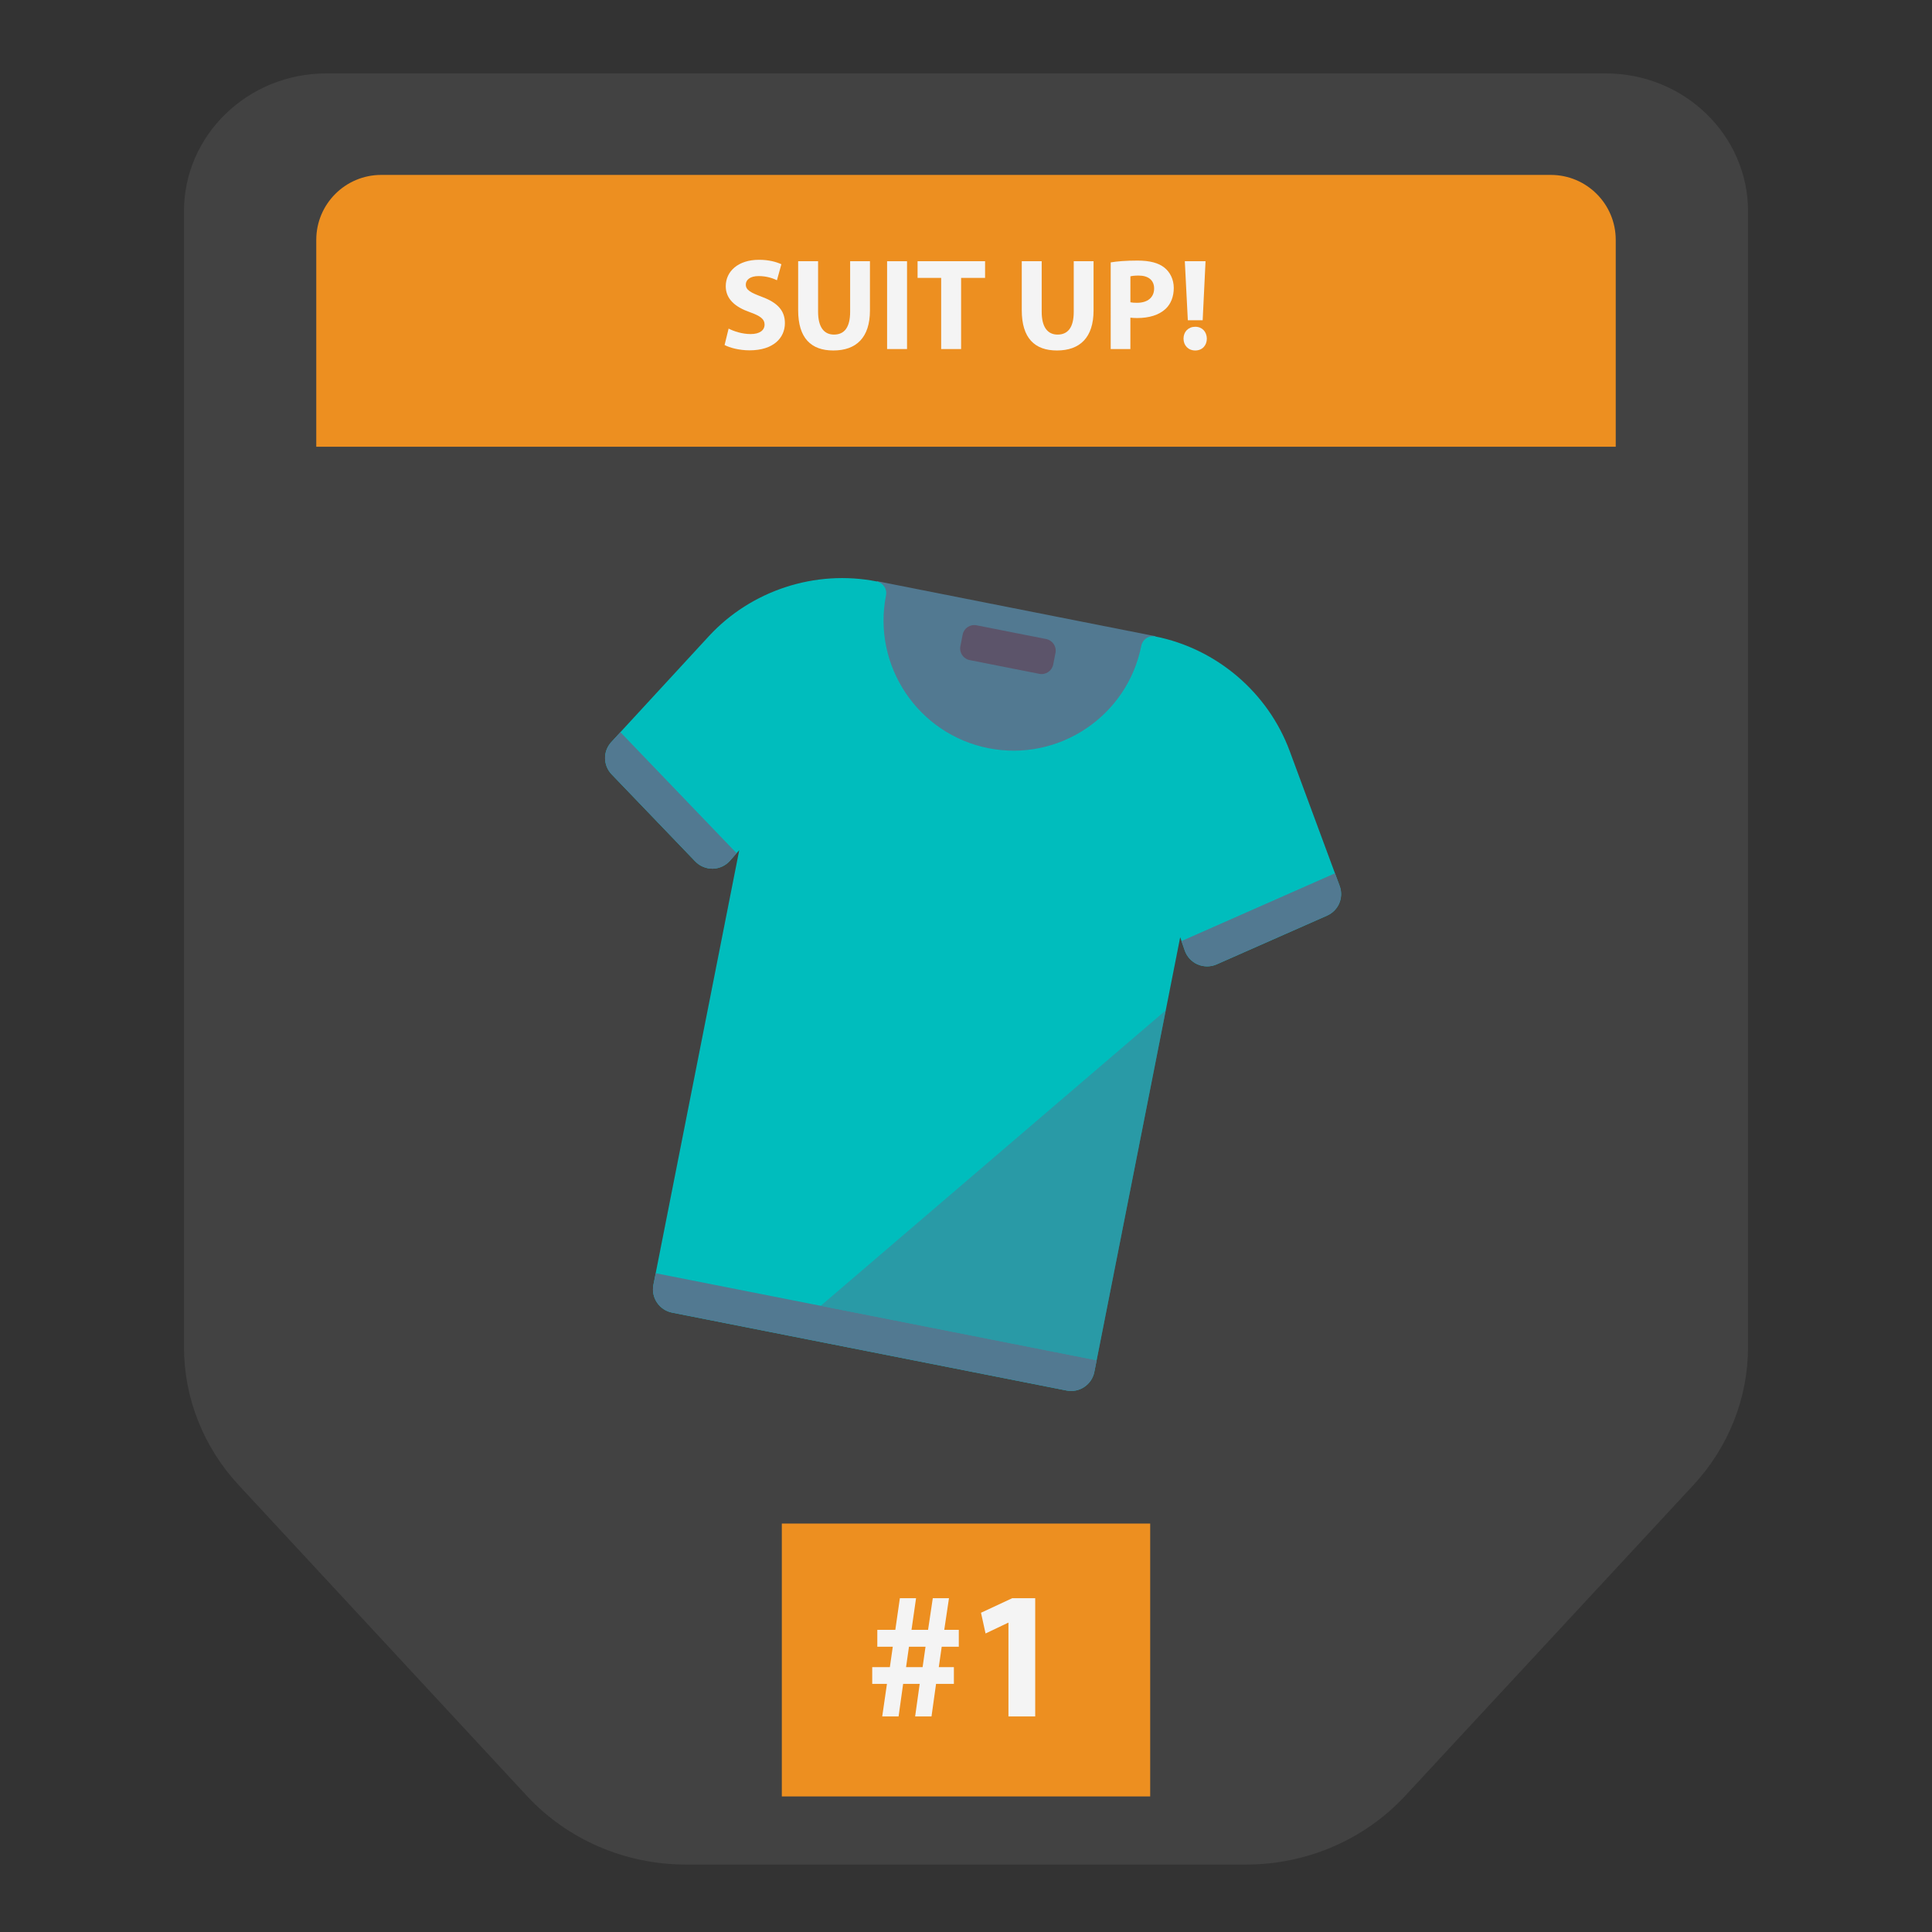 <?xml version="1.0"?>

<!-- Generator: Adobe Illustrator 16.0.0, SVG Export Plug-In . SVG Version: 6.00 Build 0)  -->

<svg version="1.1" id="Layer_1" xmlns="http://www.w3.org/2000/svg" xmlns:xlink="http://www.w3.org/1999/xlink" x="0px" y="0px" width="200" height="200" viewBox="0 0 200 200" enable-background="new 0 0 200 200" xml:space="preserve">
<rect x="0" y="0" width="200" height="200" fill="#333333" stroke="none"/>
<g>
	<path opacity="0.1" fill="#CECECE" d="M70.977,193.017c-6.254,0-12.24-2.585-16.422-7.095l-29.854-32.191
		c-3.648-3.934-5.656-9.013-5.656-14.3V21.863c0-7.865,6.604-14.263,14.719-14.263h132.473c8.117,0,14.719,6.398,14.719,14.263
		v117.566c0,5.289-2.008,10.368-5.654,14.3l-29.857,32.193c-4.182,4.509-10.166,7.095-16.422,7.095H70.977z"></path>
	<path fill="#ED8F20" d="M167.26,24.833c0-3.714-3.01-6.726-6.725-6.726H39.467c-3.715,0-6.727,3.011-6.727,6.726v21.412h134.52
		V24.833z"></path>
	<rect x="80.934" y="157.718" fill="#ED8F20" width="38.133" height="28.249"></rect>
	<g>
		<g>
			<path fill="#F4F4F4" d="M91.328,177.683l0.489-3.371h-1.525v-1.732h1.827l0.301-2.109h-1.601v-1.751h1.864l0.471-3.276h1.676
				l-0.471,3.276h1.714l0.489-3.276h1.676l-0.489,3.276h1.506v1.751h-1.77l-0.302,2.109h1.563v1.732h-1.846l-0.471,3.371h-1.694
				l0.471-3.371h-1.714l-0.471,3.371H91.328z M95.508,172.581l0.302-2.109h-1.714l-0.301,2.109H95.508z"></path>
			<path fill="#F4F4F4" d="M104.396,167.986h-0.037l-2.335,1.111l-0.471-2.147l3.238-1.506h2.373v12.239h-2.769V167.986z"></path>
		</g>
	</g>
	<g>
		<g>
			
				<rect x="88.7" y="62.864" transform="matrix(-0.981 -0.194 0.194 -0.981 190.87 162.759)" fill="#527991" width="29.385" height="18.367"></rect>
		</g>
		<g>
			<path fill="#00BDBD" d="M138.697,91.753c-0.004-0.009-0.01-0.019-0.012-0.027l-5.178-13.984
				c-2.244-6.062-7.578-10.605-13.922-11.858c-0.664-0.131-1.309,0.301-1.439,0.964c-1.438,7.287-8.537,12.043-15.822,10.605
				c-7.285-1.44-12.043-8.538-10.605-15.824c0.133-0.664-0.299-1.307-0.963-1.438c-6.342-1.252-13.004,0.922-17.383,5.676
				L63.248,76.855c-0.846,0.963-0.813,2.387,0.074,3.312l8.648,9.007c0.475,0.491,1.135,0.765,1.822,0.753
				c0.684-0.017,1.334-0.321,1.787-0.835l0.947-1.081l-8.887,44.994c-0.26,1.327,0.607,2.616,1.93,2.877l40.842,8.064
				c1.324,0.262,2.615-0.603,2.875-1.928l8.887-44.995l0.465,1.361c0.223,0.646,0.709,1.176,1.334,1.45
				c0.633,0.274,1.348,0.272,1.973-0.002l11.422-5.043C138.541,94.27,139.113,92.967,138.697,91.753z"></path>
		</g>
		<g>
			<path fill="#5C546A" d="M107.59,69.756l-7.209-1.423c-0.664-0.131-1.094-0.775-0.963-1.438l0.236-1.201
				c0.131-0.663,0.775-1.094,1.439-0.963l7.207,1.422c0.662,0.131,1.096,0.776,0.963,1.439l-0.236,1.201
				C108.896,69.455,108.252,69.887,107.59,69.756z"></path>
		</g>
		<g>
			<path fill="#527991" d="M75.58,89.091l0.672-0.768L64.225,75.796l-0.977,1.059c-0.846,0.963-0.813,2.387,0.074,3.312l8.65,9.007
				c0.473,0.491,1.133,0.765,1.82,0.753C74.477,89.91,75.127,89.606,75.58,89.091z"></path>
		</g>
		<g>
			<path fill="#527991" d="M122.641,98.384l-0.33-0.967l15.887-7.014l0.5,1.351c0.416,1.212-0.154,2.517-1.328,3.034l-11.422,5.043
				c-0.625,0.274-1.34,0.276-1.973,0.003C123.35,99.56,122.863,99.032,122.641,98.384z"></path>
		</g>
		<g>
			<path fill="#527991" d="M67.881,131.805l-0.24,1.199c-0.26,1.327,0.605,2.616,1.93,2.877l40.842,8.064
				c1.324,0.262,2.615-0.603,2.875-1.928l0.238-1.2L67.881,131.805z"></path>
		</g>
	</g>
	<polygon opacity="0.5" fill="#527991" points="120.68,104.584 84.959,135.177 113.525,140.818 	"></polygon>
	<g>
		<g>
			<path fill="#F4F4F4" d="M75.426,34.016c0.553,0.283,1.402,0.566,2.279,0.566c0.943,0,1.443-0.391,1.443-0.985
				c0-0.566-0.432-0.89-1.525-1.281c-1.51-0.526-2.494-1.362-2.494-2.684c0-1.551,1.295-2.738,3.439-2.738
				c1.025,0,1.779,0.216,2.32,0.458l-0.459,1.659c-0.365-0.175-1.012-0.432-1.902-0.432s-1.322,0.405-1.322,0.877
				c0,0.58,0.514,0.836,1.688,1.281c1.604,0.594,2.359,1.43,2.359,2.711c0,1.524-1.174,2.819-3.668,2.819
				c-1.039,0-2.064-0.27-2.576-0.553L75.426,34.016z"></path>
			<path fill="#F4F4F4" d="M84.688,27.042v5.233c0,1.565,0.594,2.361,1.646,2.361c1.078,0,1.672-0.755,1.672-2.361v-5.233h2.051
				v5.099c0,2.806-1.416,4.141-3.791,4.141c-2.293,0-3.641-1.268-3.641-4.168v-5.072H84.688z"></path>
			<path fill="#F4F4F4" d="M93.896,27.042v9.091h-2.064v-9.091H93.896z"></path>
			<path fill="#F4F4F4" d="M97.428,28.769h-2.441v-1.727h6.988v1.727h-2.482v7.365h-2.064V28.769z"></path>
			<path fill="#F4F4F4" d="M107.836,27.042v5.233c0,1.565,0.594,2.361,1.646,2.361c1.078,0,1.672-0.755,1.672-2.361v-5.233h2.051
				v5.099c0,2.806-1.416,4.141-3.791,4.141c-2.293,0-3.641-1.268-3.641-4.168v-5.072H107.836z"></path>
			<path fill="#F4F4F4" d="M114.98,27.163c0.635-0.108,1.523-0.188,2.779-0.188c1.268,0,2.172,0.243,2.777,0.728
				c0.58,0.459,0.973,1.214,0.973,2.104s-0.297,1.646-0.836,2.158c-0.703,0.661-1.74,0.958-2.955,0.958
				c-0.27,0-0.512-0.013-0.701-0.041v3.251h-2.037V27.163z M117.018,31.291c0.176,0.041,0.391,0.054,0.688,0.054
				c1.094,0,1.768-0.553,1.768-1.484c0-0.836-0.58-1.335-1.605-1.335c-0.418,0-0.701,0.04-0.85,0.081V31.291z"></path>
			<path fill="#F4F4F4" d="M122.518,35.054c0-0.715,0.498-1.228,1.213-1.228s1.188,0.513,1.201,1.228
				c0,0.701-0.473,1.228-1.201,1.228S122.518,35.755,122.518,35.054z M122.963,33.152l-0.311-6.11h2.145l-0.297,6.11H122.963z"></path>
		</g>
	</g>
</g>
</svg>

